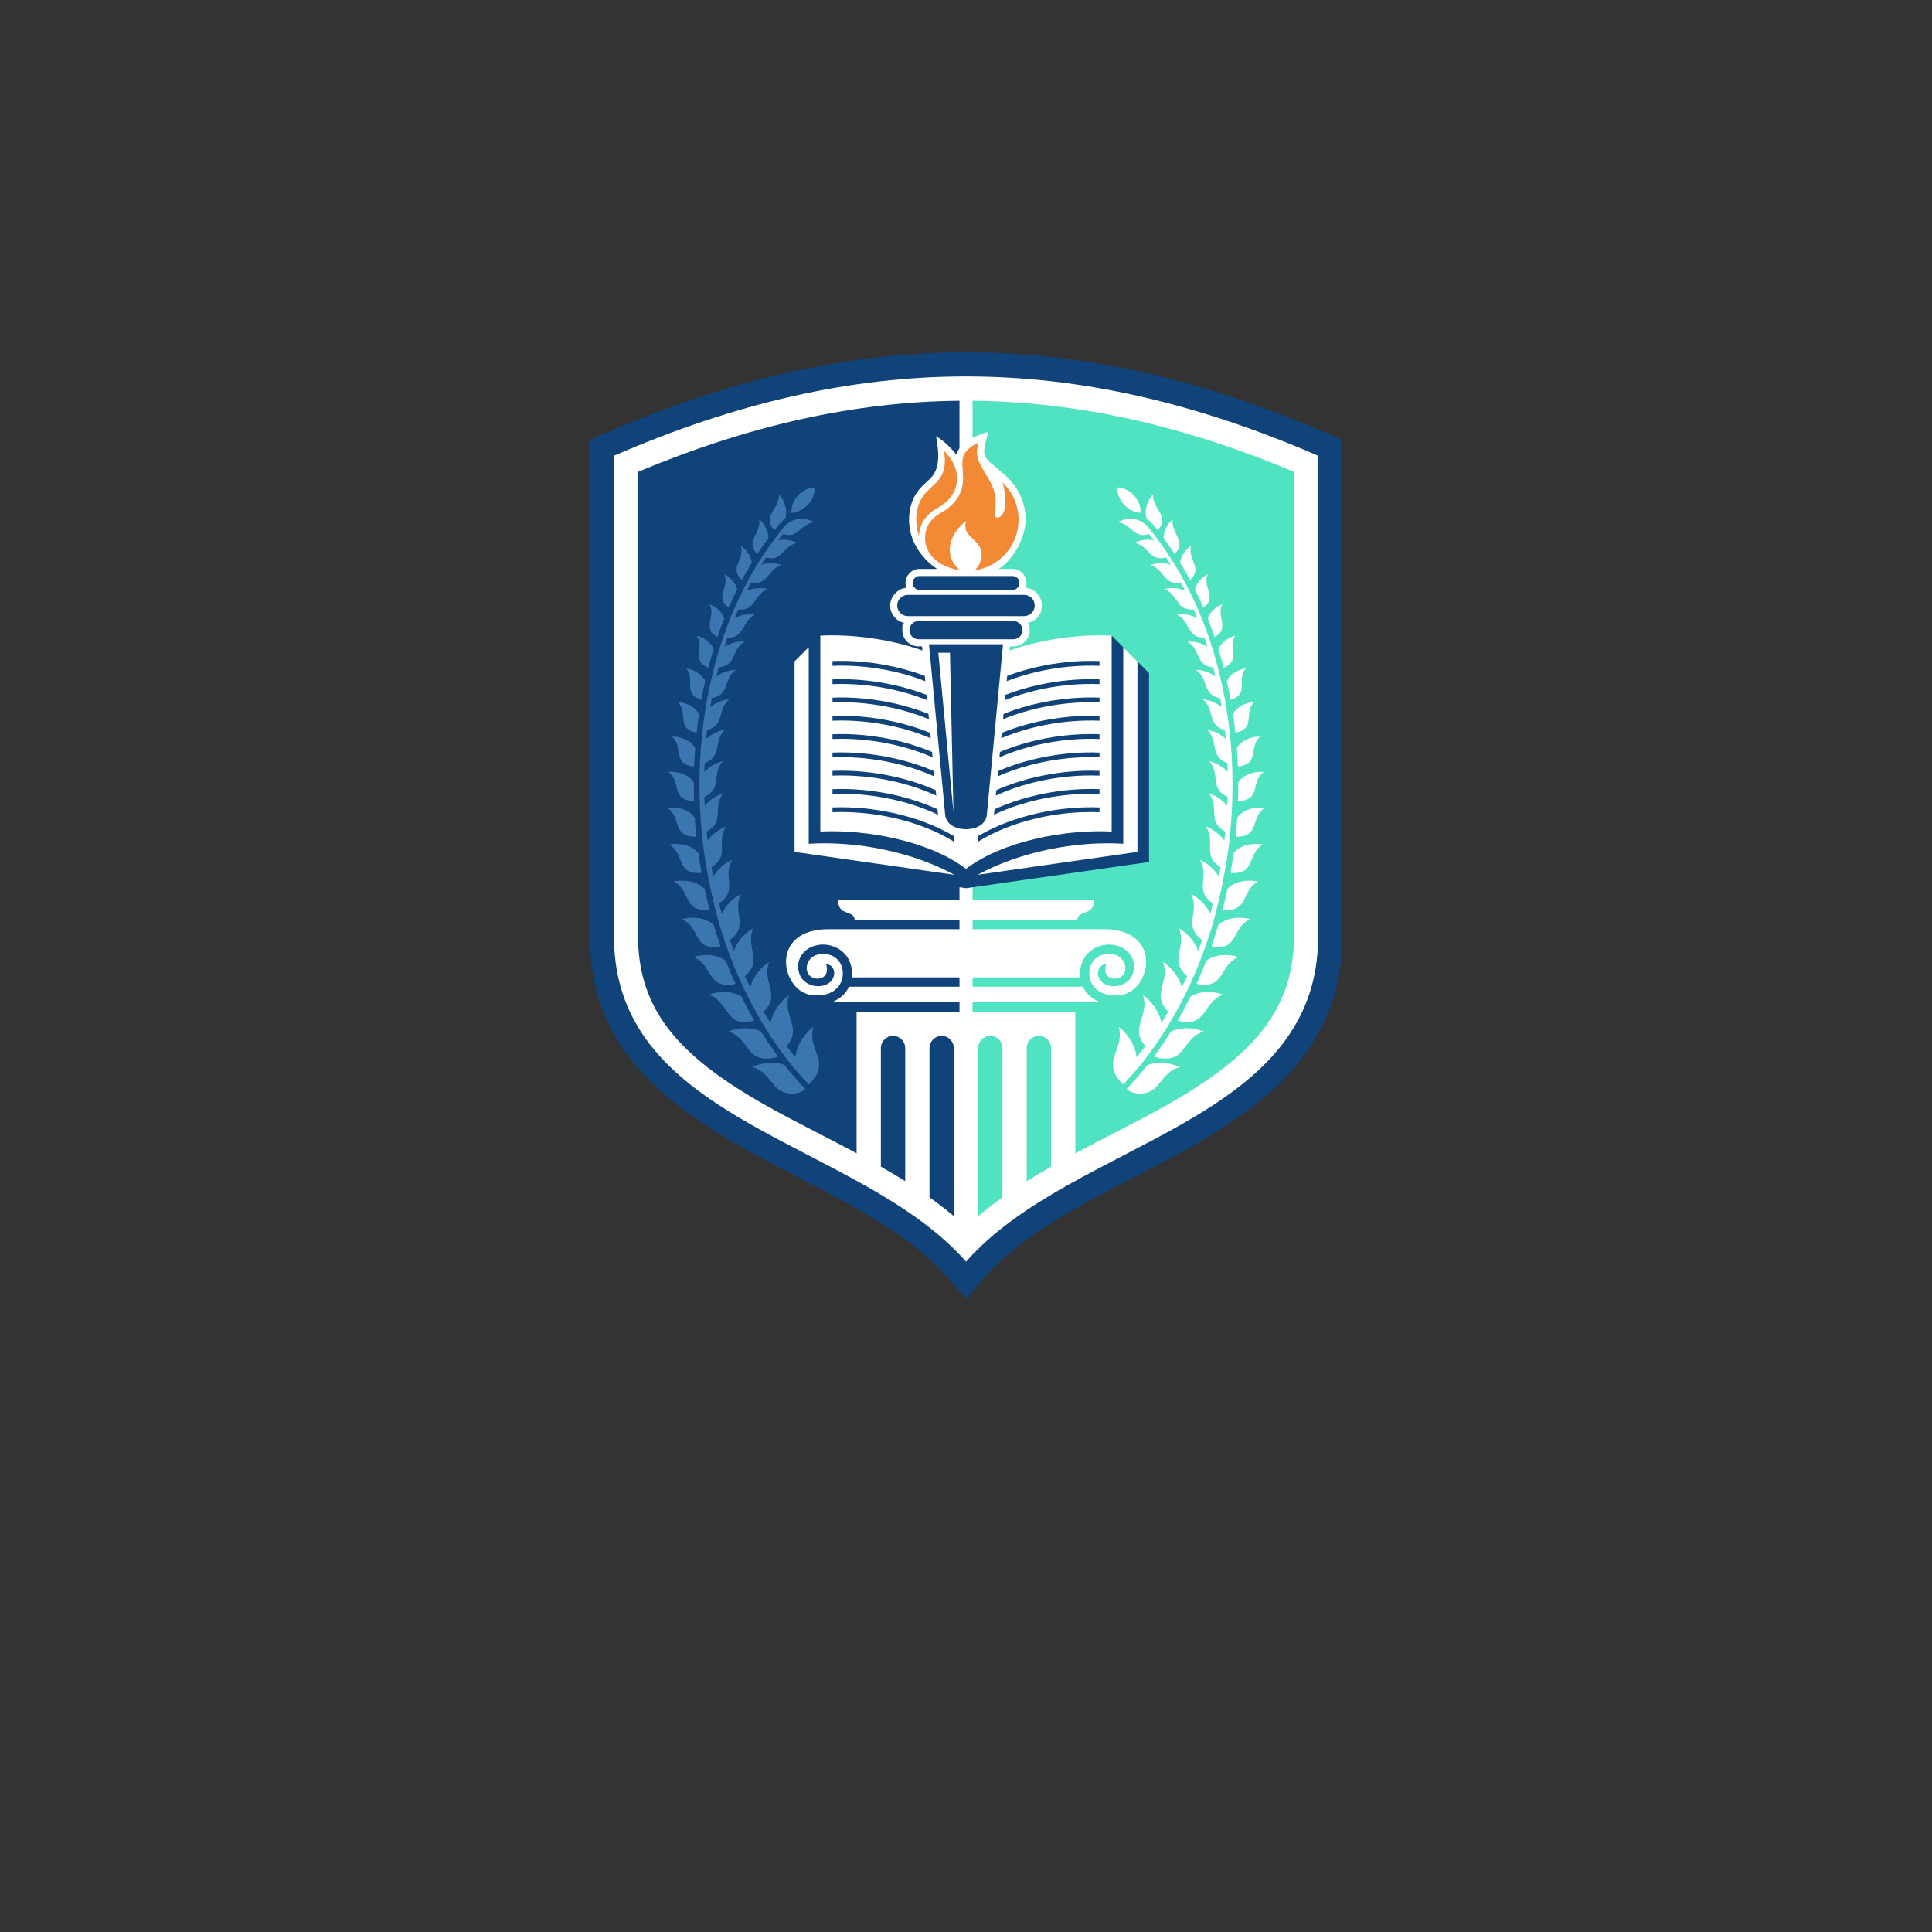 <?xml version="1.0" encoding="UTF-8"?>
<svg data-bbox="915.7 547.15 1168.6 1468.95" viewBox="0 0 3000 3000" xmlns="http://www.w3.org/2000/svg" data-type="color">
    <rect x="0" y="0" width="3000" height="3000" fill="#333333" stroke="none"/>
    <g>
        <path d="M938.3 673.3c387.9-168.2 735.5-168.2 1123.4 0l22.6 9.8v771.2c0 64.2-16.6 123.1-53.2 176.1-66.4 96.3-185.8 153.6-286.9 206.2-74.5 38.8-160 83.6-216 147.4l-28.2 32.1-28.2-32.1c-56-63.7-141.5-108.6-216-147.4-163.3-85-340.1-170.3-340.1-382.3V683.1z" fill-rule="evenodd" fill="#10437a" data-color="1"/>
        <path d="M953.3 707.7c378.5-164.2 715-164.2 1093.5 0v746.6c0 291.5-380.9 316.2-546.7 504.8-165.8-188.6-546.7-213.3-546.7-504.8V707.7Z" fill="#ffffff" fill-rule="evenodd" data-color="2"/>
        <path d="M1510.1 1896.1c58.7-51.9 131-90.5 199.4-126.1 86.6-45.1 203.1-100 259.8-182.2 27.9-40.4 39.9-84.5 39.9-133.4V732.6c-172.4-72.1-335.8-108.8-499-110.3v1273.8Z" fill-rule="evenodd" fill="#50e3c2" data-color="3"/>
        <path d="M990.8 732.5v721.8c0 48.9 12 93 39.9 133.4 56.6 82.2 173.1 137.1 259.8 182.2 68.4 35.6 140.6 74.2 199.4 126.1V622.3c-163.2 1.5-326.6 38.2-499 110.3Z" fill-rule="evenodd" fill="#10437a" data-color="1"/>
        <path d="M1168.1 1656.9c13.9-6.7 33.8-9.2 49.9-3.2 8.2 10.5 23.4 27.8 32.4 37.3-8.9 9-28.5 9.1-39.1 2.3-14.3-9.4-20.2-30.2-43.2-36.3Zm47.5-827.3c-2.6 3.1-5.1 6.4-7.6 9.5 10.4-2.6 22.1-.3 30.2 3.9-22.8 4.5-23.1 29.9-48.9 22.5-2.5 3.8-5 7.7-7.4 11.6 10.3-4.1 22.8-3.1 31.7.4-22.5 6.7-20.3 32-47.4 27-2.3 4.4-4.6 8.8-6.7 13.2 10.1-5.1 22.9-5.6 32.3-2.9-22.2 8.9-17.3 33.9-45.5 31.6-2 4.6-3.8 9.2-5.7 13.7 9.7-5.7 22.3-7.3 31.7-5.7-21.5 11.1-14.4 35.4-42.8 36-1.6 4.7-3 9.3-4.5 13.9 9.2-6.1 21.4-8.7 30.9-8.1-20.9 13.4-11.5 36.9-40 40.3-1.2 4.7-2.4 9.2-3.4 13.8 8.8-6.6 20.6-10 30-10.1-20.2 15.3-8.6 38-37.2 44.2-.4 2-.8 4-1.1 6-.4 2.7-.8 5-1.3 7.7 8.5-7.1 19.8-11.2 29.2-12.2-19.5 17.1-5.7 39.3-34.1 48-.5 4.5-1 8.9-1.4 13.5 8.1-7.6 19.3-12.7 28.8-14.3-18.7 19.1-2.7 40.7-31.3 51.9-.2 4.6-.4 9-.5 13.5 7.9-8.3 19-14.2 28.6-16.6-17.9 20.9.3 42.1-28.4 55.6.1 4.7.3 9.1.5 13.6 7.6-9.1 18.7-16.1 28.5-19.1-17.1 22.9 3.4 43.7-25.6 59.5.5 4.7 1 9.2 1.6 13.8 7.2-10.2 18.5-18.1 28.7-22-16.2 24.8 6.7 45.2-22.8 63.3.9 4.9 1.8 9.8 2.7 14.6 6.7-11.5 18.4-21 29.2-25.8-15.3 26.9 10.2 46.8-20.1 67.4 1.4 5.4 2.7 10.7 4.2 16.1 5.9-13.4 18.2-24.8 29.8-30.6-14.3 28.7 13.7 48.2-17.1 71.3 2 5.8 4.1 11.4 6.3 17 4.9-15.1 17.7-28.4 29.9-35.4-13.2 30.4 16.6 49.3-13.1 74.6 2.7 5.8 5.6 11.6 8.5 17.4 3.8-16.4 16.7-31.4 29.2-39.4-11.7 32 19.3 50-8.4 77.2 3.5 5.8 7.1 11.6 10.8 17.5 2.9-17.6 15.6-34.2 28.5-43.2-10.4 33 21.4 50.5-3.6 79 4.5 6 9 11.9 13.7 17.5 1.6-18.7 14.3-37.2 27.6-47.3-7.8 29.2 14.9 45.5 7.7 68.2-3 9.4-8.4 14.3-14.3 21.3-17.1-17.4-33.3-37-48.3-58.2s-28.8-44-41.1-67.5c-20.1-38.3-35.6-76.5-47.6-116s-20.3-80.4-26.6-123.8c-2.3-18.5-4.2-37.3-5.2-56-2.3-41.8-1.4-84.4 3.3-126.5s13-84.4 25.6-125.7c20.2-66.2 51.1-129 95.6-185.2 15.5-23.3 35.8-22.1 53.3-14.3-22.6 2.1-25.7 26.7-49.2 18.4Zm-84.7 772.2c14.5-6.2 35.2-7.7 50.8 0 6.8 11 18.8 28.3 26.3 38.8-9.7 3.9-24.4 5.1-34.3-.8-14.9-8.9-19.4-30.9-42.7-38Zm-30.2-57.3c14.9-5.7 36-6.3 50.7 3 6.2 12.7 12.9 25 19.8 37.1-22.1 6.9-31.8-.4-39.9-10.7-8.1-10.2-14.6-23.9-30.7-29.4Zm-23.9-58.5c15.2-4.9 36.5-4.6 50.1 6 4.3 11 10.1 24.6 15 35.6-7.5 2-18 2.4-25.4-1-16.7-7.8-16.9-31.5-39.8-40.5Zm-17.9-58.7c15.4-4.3 36.8-2.8 49.3 8.9 3.2 10.7 6.5 21.2 10.1 31.7 0 .8-.2 1.5-.3 2.3-41.9 6.2-30.2-30.2-59.1-42.9m-12.6-58.3c15.6-3.7 36.8-1 47.9 11.7 2.1 9.9 4.4 19.7 6.8 29.5-.1.8-.2 1.5-.4 2.4-40.7 4-27.4-30.2-54.3-43.6m-7.4-57.7c15.3-2.9 35.8.7 45.6 13.7 1.3 9.5 2.8 18.8 4.5 28.2l-.6 2.4c-39.3 2.1-24.5-30.2-49.4-44.2Zm-2.9-56.9c14.9-2.1 34.3 2.4 42.8 15.4.6 9.4 1.3 18.7 2.2 28-.1.5-.3 1-.5 1.5-37.9 0-21.5-30.2-44.6-44.9Zm1.6-55.8c14.2-1.2 32.2 3.9 39.7 16.5 0 9.3 0 18.5.3 27.9-.1.4-.3.8-.4 1.1-36.3-2-18.6-30.3-39.6-45.6Zm5.5-54.9c13.3-.3 29.8 5.7 36.3 18-.7 9.4-1.2 18.9-1.6 28.3 0 0-.1.2-.2.3-34.6-4-15.5-30.4-34.5-46.6m9.4-53.6c12.4.7 27.2 7 32.9 18.9-1.4 9.6-2.7 19.1-3.7 28.7-32.5-6.4-12.3-30.6-29.1-47.7Zm13.2-52.2c11.3 1.5 24.2 8.6 29.3 19.5-2.2 9.7-4.1 19.4-5.9 29.2-29.8-8.8-8.8-30.7-23.3-48.7Zm16.5-50.6c10.3 2.4 21.6 9.8 25.9 20.5-.1.5-.3 1-.4 1.3-2.8 9.3-5.4 18.5-7.8 27.9-27.2-11.2-5.3-30.8-17.7-49.7m19.8-48.9c9.2 3.3 19 11.4 22.6 21.6-3.8 9.7-7.3 19.3-10.7 29.2-24.5-13.6-1.9-31-11.9-50.8m23-46.6c8.4 4.3 16.9 12.9 19.7 23.1-4.7 9.5-9.1 18.9-13.3 28.6-22-16 1.4-31-6.4-51.7m25.6-44.1c7.9 5.1 15.4 15 16.9 25.8-5.4 8.9-10.6 17.9-15.5 27.1-20.3-18.5 4.1-31.2-1.4-52.9m28.4-41.4c7.6 6.3 14.3 17.9 14.2 29.3-6.1 8.1-11.9 16.5-17.4 24.8-19.3-21.3 6.6-31.4 3.2-54.1m30.6-38.8c8.1 8.8 14.4 24.5 9.7 37.9-5.2 3.8-10.2 8.8-14.6 15.4-.3.5-.7 1-1 1.3-.7.4-1.4.7-2.1 1-18-24.4 9.1-31.8 8-55.6m19.3 28.8c-.4-9.1 3-19 10.3-26.9 7.2-7.9 16.7-12.2 25.9-12.6.3 9.2-3.2 19-10.4 26.7s-16.6 12.3-25.8 12.7Z" fill-rule="evenodd" fill="#3c76b0" data-color="4"/>
        <path fill-rule="evenodd" fill="#10437a" d="m1500 1379.2 284.2-40.7v-293.4l-58-58.1-197.6 259h-57.2l-197.6-259-58 58.1v293.4z" data-color="1"/>
        <path d="M1500 1349.2c57-43.5 155-61.6 226.2-58V987c-71.3-3.7-169.4 14.6-226.2 58zm18 9.2 248.2-35.6V1027l-22-22v305.2c-74.2-4.6-160.6 12.4-226.2 48.2m-36 0-248.2-35.6V1027l22-22v305.2c74.2-4.6 160.6 12.4 226.2 48.2m18-9.2c-57-43.5-155-61.6-226.2-58V987c71.3-3.7 169.4 14.6 226.2 58z" fill="#ffffff" fill-rule="evenodd" data-color="2"/>
        <path d="M1519.1 1269.7c54.1-31.9 125.8-46.8 188.2-44.3v7.4c-62.4-2.6-134.7 12.6-188.2 45.5zm0-28.4c54.1-31.9 125.8-46.8 188.2-44.3v7.4c-62.4-2.6-134.7 12.6-188.2 45.5zm0-28.4c54.1-31.9 125.8-46.8 188.2-44.3v7.4c-62.4-2.6-134.7 12.6-188.2 45.5zm0-28.5c54.1-31.9 125.8-46.8 188.2-44.3v7.4c-62.4-2.6-134.7 12.6-188.2 45.5zm0-28.4c54.1-31.9 125.8-46.8 188.2-44.3v7.4c-62.4-2.6-134.7 12.6-188.2 45.5zm0-28.4c54.1-31.9 125.8-46.8 188.2-44.3v7.4c-62.4-2.6-134.7 12.6-188.2 45.5zm0-28.4c54.1-31.9 125.8-46.8 188.2-44.3v7.4c-62.4-2.6-134.7 12.6-188.2 45.5zm0-28.4c54.1-31.9 125.8-46.8 188.2-44.3v7.4c-62.4-2.6-134.7 12.6-188.2 45.5zm0 227.3c54.1-31.9 125.8-46.8 188.2-44.3v7.4c-62.4-2.6-134.7 12.6-188.2 45.5z" fill="#10437a" data-color="1"/>
        <path d="M1480.9 1269.7c-54.1-31.9-125.8-46.8-188.2-44.3v7.4c62.4-2.6 134.7 12.6 188.2 45.5zm0-28.4c-54.1-31.9-125.8-46.8-188.2-44.3v7.4c62.4-2.6 134.7 12.6 188.2 45.5zm0-28.4c-54.1-31.9-125.8-46.8-188.2-44.3v7.4c62.4-2.6 134.7 12.6 188.2 45.5zm0-28.5c-54.1-31.9-125.8-46.8-188.2-44.3v7.4c62.4-2.6 134.7 12.6 188.2 45.5zm0-28.4c-54.1-31.9-125.8-46.8-188.2-44.3v7.4c62.4-2.6 134.7 12.6 188.2 45.5zm0-28.4c-54.1-31.9-125.8-46.8-188.2-44.3v7.4c62.4-2.6 134.7 12.6 188.2 45.5zm0-28.4c-54.1-31.9-125.8-46.8-188.2-44.3v7.4c62.4-2.6 134.7 12.6 188.2 45.5zm0-28.4c-54.1-31.9-125.8-46.8-188.2-44.3v7.4c62.4-2.6 134.7 12.6 188.2 45.5zm0 227.3c-54.1-31.9-125.8-46.8-188.2-44.3v7.4c62.4-2.6 134.7 12.6 188.2 45.5z" fill="#10437a" data-color="1"/>
        <path d="M1572.1 883.4c12 0 21.8 9.8 21.8 21.8s-.5 5.1-1.3 7.5c14.1 1.2 25.2 13.1 25.2 27.5s-9.3 24.2-21.6 26.9c1.8 3.4 2.7 7.3 2.7 11.4 0 13.9-11.3 25.2-25.2 25.2h-5.4l-25 262.8c-4.1 42.8-82.6 42.8-86.6 0l-25-262.8h-5.4c-13.9 0-25.2-11.3-25.2-25.2s1-8 2.7-11.4c-12.3-2.7-21.6-13.8-21.6-26.9s11.1-26.3 25.2-27.5c-.9-2.3-1.3-4.9-1.3-7.5 0-12 9.8-21.8 21.8-21.8h27.2c-21.1-13.8-37.4-36.3-41.9-59.9-4.3-22.6-.2-47.2 15.3-64.9 5.5-6.3 11.9-11.2 17.5-17.2 15.9-16.7 10.5-46.5 7.5-64 12.6 7.4 23.6 18.5 31.6 28.6 7.1-22 30.6-29.2 50-35.9-13.9 46.1-7.7 36.8 28.7 70.7 18.4 17.2 28.8 41 28.8 66.2s-16.6 60.2-42 76.4z" fill="#ffffff" fill-rule="evenodd" data-color="2"/>
        <path d="M1544.8 791.9c-3.6 17.6 11.9 14.7 15-1.2 2.7-14.1 0-33.7-3.5-41.8 15.5 14.5 25.3 35.1 25.3 58.1 0 40-29.6 73.1-68.2 78.6 9.7-9.1 13-21.6 9.8-32.1-5.4-17.4-29.2-20.7-23.3-44.3-28.4 22.4-34.1 54.4-9.9 76.2-25.5-4-52.2-19.4-53.5-47.6-.7-14.6 4.5-30.2 24.2-41.2 28.5-15.9 35.1-37.6 34.8-55.2-.4-25-8.4-37.7 24.2-54.5-14.5 40 35 55.8 25.1 104.9Zm-79-91.7c15.6 15.3 24.5 34.7 18.3 56.1-3.3 11.3-11.3 22.9-28 32.3-21.3 11.9-28.5 28-29.2 43.6-7.3-21.9-5.7-48.4 9.9-66.2 15.1-17.2 36.1-24 29-65.8" fill-rule="evenodd" fill="#f18935" data-color="5"/>
        <path d="M1427.9 894.5h144.3c5.9 0 10.8 4.8 10.8 10.7s-4.8 10.8-10.8 10.8h-144.3c-5.9 0-10.7-4.8-10.7-10.8 0-5.9 4.8-10.8 10.7-10.8Zm39.8 371-25.2-265.1h115l-25.2 265.1c-2.8 29.5-61.8 29.5-64.6 0m7.4-251.9H1457l23.5 247.5zm-48.9-49.2h147.5c7.8 0 14.1 6.4 14.1 14.1 0 7.8-6.4 14.1-14.1 14.1h-147.5c-7.8 0-14.1-6.4-14.1-14.1 0-7.8 6.4-14.1 14.1-14.1m-16.5-40.7h180.5c9.1 0 16.5 7.4 16.5 16.5s-7.4 16.5-16.5 16.5h-180.5c-9.1 0-16.5-7.4-16.5-16.5s7.4-16.5 16.5-16.5" fill-rule="evenodd" fill="#10437a" data-color="1"/>
        <path d="M1327.1 1428.6c0-7.6-6.3-9.4-12.9-11.9-7.3-2.7-12.9-6.4-12.9-19.8h397.5c0 13.4-5.7 17-12.9 19.8-6.6 2.5-12.9 4.2-12.9 11.9zm3.2 142.3h339.5v242.4c-12.8 7-25.4 14.1-37.7 21.4v-207.3c0-10.4-8.5-18.9-18.9-18.9s-18.8 8.4-18.9 18.7v231c-13 8.6-25.6 17.6-37.7 27v-257.8c0-10.4-8.5-18.9-18.9-18.9s-18.9 8.5-18.9 18.9V1918c-2.3 2.2-4.6 4.5-6.8 6.8h-24.1c-2.2-2.3-4.5-4.6-6.8-6.8v-290.6c0-10.4-8.5-18.9-18.9-18.9s-18.9 8.5-18.9 18.9v257.8c-12.1-9.4-24.7-18.4-37.7-27v-230.8c0-10.4-8.5-18.9-18.9-18.9s-18.9 8.5-18.9 18.9v207.3c-12.4-7.3-25-14.4-37.7-21.4v-242.4Zm-44.2-128H1714c72.4 0 77 58.5 51.8 87.8-10.5 12.2-25.5 17.2-43.8 14.2-29.2-4.7-35.9-31.9-26.7-49 7.8-14.3 26-17.5 38.4-12.6 17.3 6.9 19.1 32.4.7 36-10.4 2.1-22.4-4.8-17-21.8-9.5-.2-13.9 8.8-12.1 17.4 4.7 21.5 41.7 22.5 52.3.2 8.7-18.2-.4-37.9-18.6-45.2-14.6-5.8-30.8-3.4-42.8 4.6-14.2 9.5-20.8 26.4-18.6 43.2h-355c2.1-16-3.8-32.2-16.8-41.9-12.1-9-29.2-12-44.6-5.9-18.2 7.2-27.2 26.9-18.6 45.2 10.6 22.3 47.6 21.2 52.3-.2 1.9-8.6-2.5-17.5-12.1-17.4 5.4 17-6.6 23.9-17 21.8-18.5-3.7-16.7-29.2.7-36 12.3-4.9 30.6-1.7 38.4 12.6 9.3 17.1 2.5 44.3-26.7 49-18.3 2.9-33.4-2-43.8-14.2-25.1-29.3-20.5-87.8 51.8-87.8Zm395.6 89.3h-363.4c-5.2 11-14.1 18.7-24.9 23.2h413.1c-10.8-4.5-19.6-12.2-24.9-23.2Z" fill="#ffffff" fill-rule="evenodd" data-color="2"/>
        <path d="M1831.9 1656.9c-13.9-6.7-33.8-9.2-49.9-3.2-8.2 10.5-23.4 27.8-32.4 37.3 8.9 9 28.5 9.1 39.1 2.3 14.3-9.4 20.2-30.2 43.2-36.3Zm-47.5-827.3c2.6 3.1 5.1 6.4 7.6 9.5-10.4-2.6-22.1-.3-30.2 3.9 22.8 4.5 23.1 29.9 48.9 22.5 2.5 3.8 5 7.7 7.4 11.6-10.3-4.1-22.8-3.1-31.7.4 22.5 6.7 20.3 32 47.4 27 2.3 4.4 4.6 8.8 6.7 13.2-10.1-5.1-22.9-5.6-32.3-2.9 22.2 8.9 17.3 33.9 45.5 31.6 2 4.6 3.8 9.2 5.7 13.7-9.7-5.7-22.3-7.3-31.7-5.7 21.5 11.1 14.4 35.4 42.8 36 1.6 4.7 3 9.3 4.5 13.9-9.2-6.1-21.4-8.7-30.9-8.1 20.9 13.4 11.5 36.9 40 40.3 1.2 4.7 2.4 9.2 3.4 13.8-8.8-6.6-20.6-10-30-10.1 20.2 15.3 8.6 38 37.2 44.2.4 2 .8 4 1.1 6 .4 2.7.8 5 1.3 7.7-8.5-7.1-19.8-11.2-29.2-12.2 19.5 17.1 5.7 39.3 34.1 48 .5 4.5 1 8.9 1.4 13.5-8.1-7.6-19.3-12.7-28.8-14.3 18.7 19.1 2.7 40.7 31.3 51.9.2 4.6.4 9 .5 13.5-7.9-8.3-19-14.2-28.6-16.6 17.9 20.9-.3 42.1 28.4 55.6-.1 4.7-.3 9.1-.5 13.6-7.6-9.1-18.7-16.1-28.5-19.1 17.1 22.9-3.4 43.7 25.6 59.5-.5 4.7-1 9.2-1.6 13.8-7.2-10.2-18.5-18.1-28.7-22 16.2 24.8-6.7 45.2 22.8 63.3-.9 4.9-1.8 9.8-2.7 14.6-6.7-11.5-18.4-21-29.2-25.8 15.3 26.9-10.2 46.8 20.1 67.4-1.4 5.4-2.7 10.7-4.2 16.1-5.9-13.4-18.2-24.8-29.8-30.6 14.3 28.7-13.7 48.2 17.1 71.3-2 5.8-4.1 11.4-6.3 17-4.9-15.1-17.7-28.4-29.9-35.4 13.2 30.4-16.6 49.3 13.1 74.6-2.7 5.8-5.6 11.6-8.5 17.4-3.8-16.4-16.7-31.4-29.2-39.4 11.7 32-19.3 50 8.4 77.2-3.5 5.8-7.1 11.6-10.8 17.5-2.9-17.6-15.6-34.2-28.5-43.2 10.4 33-21.4 50.5 3.6 79-4.5 6-9 11.9-13.7 17.5-1.6-18.7-14.3-37.2-27.6-47.3 7.8 29.2-14.9 45.5-7.7 68.2 3 9.4 8.4 14.3 14.3 21.3 17.1-17.4 33.3-37 48.3-58.2s28.8-44 41.1-67.5c20.1-38.3 35.6-76.5 47.6-116s20.3-80.4 26.6-123.8c2.3-18.5 4.2-37.3 5.2-56 2.3-41.8 1.4-84.4-3.3-126.5s-13-84.4-25.6-125.7c-20.2-66.2-51.1-129-95.6-185.2-15.5-23.3-35.8-22.1-53.3-14.3 22.6 2.1 25.7 26.7 49.2 18.4Zm84.7 772.2c-14.5-6.2-35.2-7.7-50.8 0-6.8 11-18.8 28.3-26.3 38.8 9.7 3.9 24.4 5.1 34.3-.8 14.9-8.9 19.4-30.9 42.7-38Zm30.2-57.3c-14.9-5.7-36-6.3-50.7 3-6.2 12.7-12.9 25-19.8 37.1 22.1 6.9 31.8-.4 39.9-10.7 8.1-10.2 14.6-23.9 30.7-29.4Zm23.9-58.5c-15.2-4.9-36.5-4.6-50.1 6-4.3 11-10.1 24.6-15 35.6 7.5 2 18 2.4 25.4-1 16.7-7.8 16.9-31.5 39.8-40.5Zm18-58.7c-15.4-4.3-36.8-2.8-49.3 8.9-3.2 10.7-6.5 21.2-10 31.7 0 .8.2 1.5.3 2.3 41.9 6.2 30.2-30.2 59.1-42.9Zm12.5-58.3c-15.6-3.7-36.8-1-47.9 11.7-2.1 9.9-4.4 19.7-6.8 29.5.1.8.2 1.5.4 2.4 40.7 4 27.4-30.2 54.3-43.6m7.4-57.7c-15.3-2.9-35.8.7-45.6 13.7-1.3 9.5-2.8 18.8-4.5 28.2l.6 2.4c39.3 2.1 24.5-30.2 49.4-44.2Zm2.9-56.9c-14.9-2.1-34.3 2.4-42.8 15.4-.6 9.4-1.3 18.7-2.2 28 .1.5.3 1 .5 1.5 37.9 0 21.5-30.2 44.6-44.9Zm-1.6-55.8c-14.2-1.2-32.2 3.9-39.7 16.5 0 9.3 0 18.5-.3 27.9.1.4.3.8.4 1.1 36.3-2 18.6-30.3 39.6-45.6Zm-5.5-54.9c-13.3-.3-29.8 5.7-36.3 18 .7 9.4 1.2 18.9 1.6 28.3 0 0 .1.2.2.3 34.6-4 15.5-30.4 34.5-46.6m-9.4-53.6c-12.4.7-27.2 7-32.9 18.9 1.4 9.6 2.7 19.1 3.7 28.7 32.5-6.4 12.3-30.6 29.1-47.7Zm-13.2-52.2c-11.3 1.5-24.2 8.6-29.3 19.5 2.2 9.7 4.1 19.4 5.9 29.2 29.8-8.8 8.8-30.7 23.3-48.7Zm-16.4-50.6c-10.3 2.4-21.6 9.8-25.9 20.5.1.5.3 1 .4 1.3 2.8 9.3 5.4 18.5 7.8 27.9 27.2-11.2 5.3-30.8 17.7-49.7m-19.9-48.9c-9.2 3.3-19 11.4-22.6 21.6 3.8 9.7 7.3 19.3 10.7 29.2 24.5-13.6 1.9-31 11.9-50.8m-23-46.6c-8.4 4.3-16.9 12.9-19.7 23.1 4.7 9.5 9.1 18.9 13.3 28.6 22-16-1.4-31 6.4-51.7m-25.6-44.1c-7.9 5.1-15.4 15-16.9 25.8 5.4 8.9 10.6 17.9 15.5 27.1 20.3-18.5-4.1-31.2 1.4-52.9m-28.4-41.4c-7.6 6.3-14.3 17.9-14.2 29.3 6.1 8.1 11.9 16.5 17.4 24.8 19.3-21.3-6.6-31.4-3.2-54.1m-30.6-38.8c-8.1 8.8-14.4 24.5-9.7 37.9 5.2 3.8 10.2 8.8 14.6 15.4.3.5.7 1 1 1.3.7.4 1.4.7 2.1 1 18-24.4-9.1-31.8-8-55.6m-19.3 28.8c.4-9.1-3-19-10.3-26.9-7.2-7.9-16.7-12.2-25.9-12.6-.3 9.2 3.2 19 10.4 26.7s16.6 12.3 25.8 12.7Z" fill="#ffffff" fill-rule="evenodd" data-color="2"/>
    </g>
</svg>

